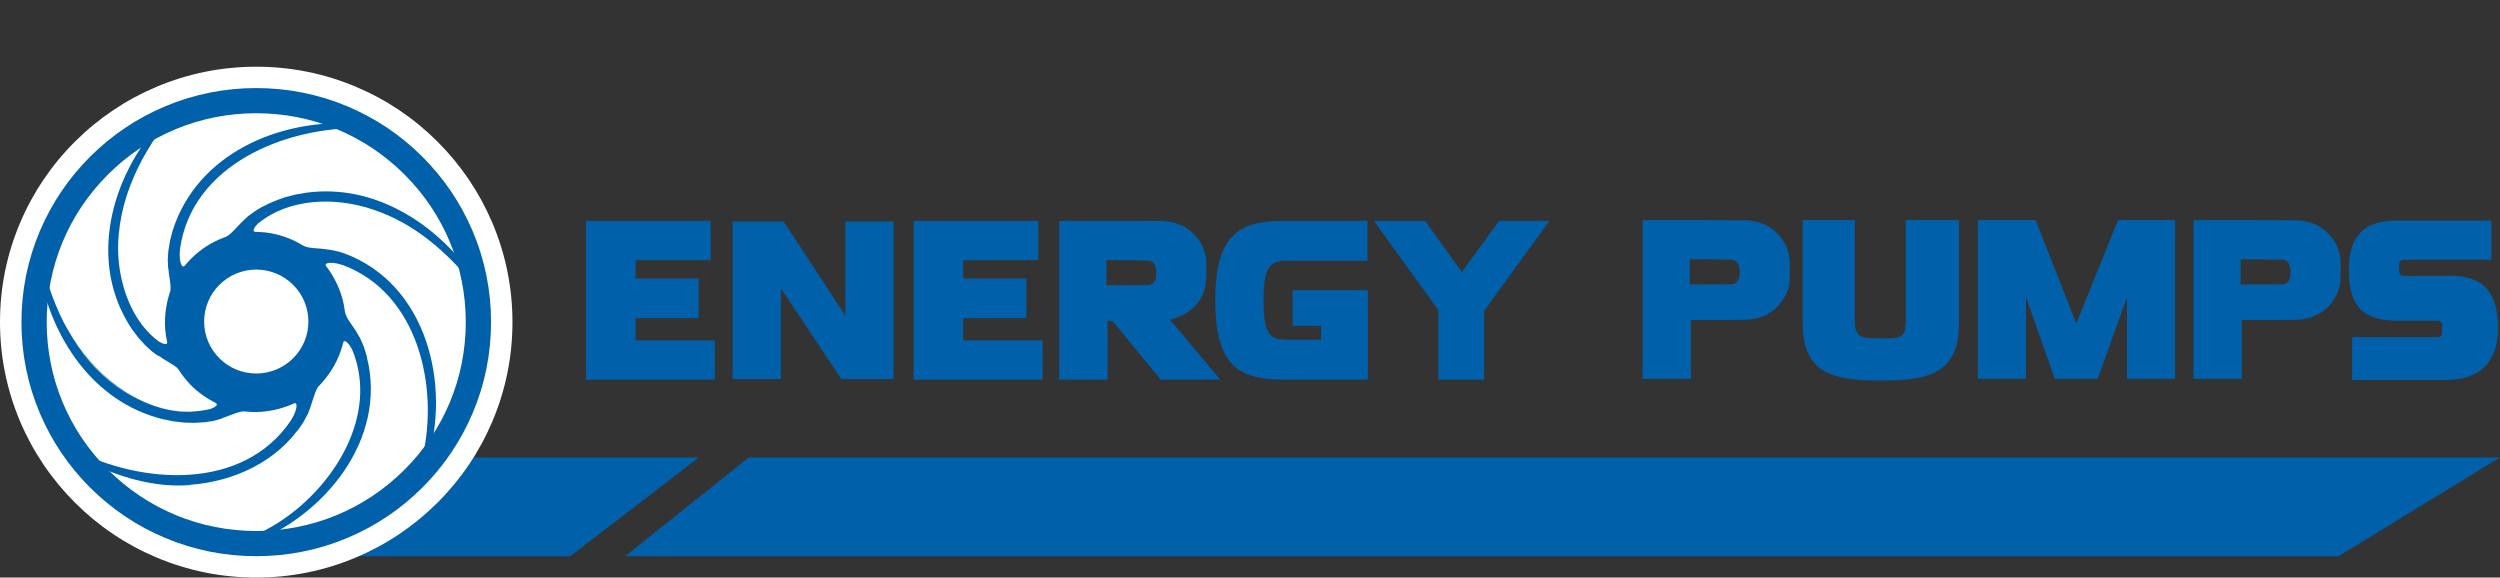 <svg width="303" height="70" viewBox="0 0 303 70" fill="none" xmlns="http://www.w3.org/2000/svg">
<rect x="0" y="0" width="303" height="70" fill="#333333" stroke="none"/>
<path d="M69.127 67.41H34.854V55.442H84.704L69.127 67.41Z" fill="#0060A9"/>
<path d="M283.43 67.41H75.761L90.758 55.442H303L283.43 67.41Z" fill="#0060A9"/>
<path d="M35.371 0.362L35.44 0L35.374 0.362H35.371Z" fill="#010101"/>
<path d="M108.479 25.008L108.67 25.107L108.459 25.001L108.479 25.008Z" fill="#010101"/>
<path d="M110.905 27.621C110.938 27.637 111.004 27.68 111.037 27.703L110.905 27.621Z" fill="#010101"/>
<path d="M296.992 33.422C301.094 33.422 302.749 35.496 302.749 39.809C302.749 44.122 300.335 46.058 296.289 46.058H285.072V40.858H295.475C295.755 40.858 295.983 40.631 295.983 40.351V39.379C295.983 39.099 295.755 38.872 295.475 38.872H290.555C286.493 38.872 284.682 37.176 284.682 32.857C284.682 30.75 285.065 29.363 285.926 28.367C286.888 27.249 288.362 26.727 290.555 26.727H301.961V31.486H291.347C291.027 31.486 290.766 31.746 290.766 32.065V32.864C290.766 33.182 291.027 33.442 291.347 33.442L296.988 33.429L296.992 33.422Z" fill="#0060A9"/>
<path d="M140.681 46.015C138.732 43.642 136.767 41.255 134.815 38.879H134.238V46.011H128.378V26.792C128.471 26.786 128.569 26.769 128.668 26.769C132.572 26.769 136.711 26.746 140.615 26.782C142.363 26.799 143.926 27.364 145.076 28.794C145.818 29.715 146.224 30.786 146.214 31.983C146.204 32.936 146.257 33.919 146.052 34.832C145.634 36.706 144.196 37.942 142.419 38.589C142.333 38.619 142.241 38.632 142.155 38.655C142.069 38.675 141.98 38.695 141.802 38.737C143.846 41.18 145.851 43.576 147.892 46.015H140.687H140.681ZM134.093 34.566C135.784 34.566 137.426 34.586 139.068 34.556C139.715 34.543 140.058 34.155 140.133 33.462C140.166 33.163 140.15 32.847 140.097 32.548C139.982 31.884 139.649 31.578 138.979 31.565C137.43 31.535 135.88 31.535 134.327 31.526C134.251 31.526 134.175 31.558 134.093 31.578V34.566Z" fill="#0060A9"/>
<path d="M227.189 46.11C221.25 46.11 218.484 44.529 218.484 39.142V26.671H224.801V38.908C224.801 40.65 225.408 41.002 227.258 41.002H228.778C230.588 41.002 230.977 40.631 230.977 38.908V26.671H237.437V39.142C237.437 44.532 234.664 46.11 228.709 46.11H227.189Z" fill="#0060A9"/>
<path d="M204.799 34.471C206.49 34.471 208.132 34.49 209.775 34.461C210.421 34.448 210.764 34.06 210.84 33.366C210.873 33.067 210.856 32.752 210.803 32.453C210.688 31.789 210.355 31.483 209.686 31.47C208.136 31.44 206.586 31.44 205.033 31.43C204.957 31.43 204.881 31.463 204.799 31.483V34.471ZM216.917 33.567C216.927 34.763 216.521 35.835 215.779 36.755C214.628 38.185 213.065 38.751 211.318 38.767C209.428 38.783 207.483 38.787 205.537 38.787H205.518C205.323 38.787 205.155 38.787 204.941 38.787V45.919H199.081V26.7C199.173 26.694 199.272 26.677 199.371 26.677C203.275 26.677 207.414 26.654 211.318 26.691C213.065 26.707 214.628 27.272 215.779 28.702C216.521 29.622 216.927 30.694 216.917 31.89C216.917 32.17 216.917 32.449 216.917 32.729C216.917 33.008 216.917 33.291 216.917 33.567Z" fill="#0060A9"/>
<path d="M271.565 34.471C273.257 34.471 274.899 34.49 276.541 34.461C277.187 34.448 277.53 34.06 277.606 33.366C277.639 33.067 277.623 32.752 277.57 32.453C277.455 31.789 277.122 31.483 276.452 31.47C274.902 31.44 273.353 31.44 271.8 31.43C271.724 31.43 271.648 31.463 271.565 31.483V34.471ZM283.683 33.567C283.693 34.763 283.288 35.835 282.546 36.755C281.395 38.185 279.832 38.751 278.084 38.767C276.195 38.783 274.249 38.787 272.304 38.787H272.284C272.09 38.787 271.922 38.787 271.707 38.787V45.919H265.848V26.7C265.94 26.694 266.039 26.677 266.138 26.677C270.042 26.677 274.18 26.654 278.084 26.691C279.832 26.707 281.395 27.272 282.546 28.702C283.288 29.622 283.693 30.694 283.683 31.89C283.683 32.17 283.683 32.449 283.683 32.729C283.683 33.008 283.683 33.291 283.683 33.567Z" fill="#0060A9"/>
<path d="M174.335 46.015V37.613L166.517 26.766H172.706L177.18 32.962L181.681 26.766H187.798L179.881 37.666V46.015H174.335Z" fill="#0060A9"/>
<path d="M71.019 46.015V26.766H86.128V31.532H77.034V33.758H84.677V38.56H77.034V41.249H86.643V46.015H71.019Z" fill="#0060A9"/>
<path d="M110.733 46.015V26.766H125.842V31.532H116.748V33.758H124.395V38.56H116.748V41.249H126.357V46.015H110.733Z" fill="#0060A9"/>
<path d="M160.119 35.171H156.673V39.49H160.119V41.173H155.964C154.042 41.173 153.139 40.703 153.139 36.404C153.139 32.334 153.88 31.608 155.964 31.608H165.731V26.766H155.562C152.492 26.766 150.639 27.325 149.37 28.636C147.948 30.099 147.289 32.568 147.289 36.404C147.289 40.239 147.952 42.701 149.37 44.158C150.639 45.459 152.492 46.015 155.562 46.015H165.778V35.171H160.116H160.119Z" fill="#0060A9"/>
<path d="M101.963 45.939L94.649 34.954V45.939H88.786V26.842H94.979L102.457 38.261V26.842H108.297V45.939H101.963Z" fill="#0060A9"/>
<path d="M257.785 45.919V36.032L254.241 45.919H249.041L245.549 36.006V45.919H239.716V26.671H246.719L251.646 39.204L256.71 26.671H263.619V45.919H257.785Z" fill="#0060A9"/>
<path d="M101.336 36.542C101.352 36.551 101.389 36.578 101.405 36.591L101.336 36.542Z" fill="#010101"/>
<path d="M106.085 40.95C106.085 40.95 106.115 40.982 106.118 40.986L106.085 40.95Z" fill="#010101"/>
<path d="M107.027 42.038L107.548 42.639V42.642L107.027 42.038Z" fill="#010101"/>
<path d="M31.055 66.894C27.283 66.894 23.626 66.157 20.18 64.705C16.853 63.301 13.866 61.293 11.3 58.735C8.735 56.178 6.72 53.2 5.312 49.883C3.855 46.449 3.116 42.803 3.116 39.043C3.116 35.283 3.855 31.637 5.312 28.203C6.72 24.886 8.735 21.908 11.3 19.351C13.866 16.793 16.853 14.785 20.18 13.381C23.626 11.928 27.283 11.192 31.055 11.192C34.827 11.192 38.484 11.928 41.93 13.381C45.257 14.785 48.245 16.793 50.81 19.351C53.375 21.908 55.39 24.886 56.798 28.203C58.255 31.637 58.994 35.283 58.994 39.043C58.994 42.803 58.255 46.449 56.798 49.883C55.39 53.2 53.375 56.178 50.81 58.735C48.245 61.293 45.257 63.301 41.93 64.705C38.484 66.157 34.827 66.894 31.055 66.894ZM31.055 11.889C27.378 11.889 23.811 12.606 20.451 14.022C17.206 15.39 14.294 17.349 11.792 19.84C9.289 22.335 7.327 25.238 5.955 28.472C4.534 31.822 3.815 35.375 3.815 39.043C3.815 42.711 4.534 46.265 5.955 49.614C7.327 52.848 9.292 55.751 11.792 58.246C14.294 60.74 17.206 62.696 20.451 64.064C23.811 65.48 27.375 66.197 31.055 66.197C34.735 66.197 38.3 65.48 41.66 64.064C44.904 62.696 47.816 60.737 50.319 58.246C52.821 55.751 54.783 52.848 56.155 49.614C57.576 46.265 58.295 42.711 58.295 39.043C58.295 35.375 57.576 31.822 56.155 28.472C54.783 25.238 52.818 22.335 50.319 19.84C47.819 17.346 44.904 15.39 41.66 14.022C38.3 12.606 34.735 11.889 31.055 11.889Z" fill="#0060A9"/>
<path d="M31.055 70C26.864 70 22.795 69.181 18.967 67.564C15.267 66.006 11.947 63.774 9.098 60.931C6.249 58.088 4.01 54.778 2.443 51.093C0.824 47.274 0 43.221 0 39.043C0 34.865 0.821 30.809 2.443 26.993C4.006 23.305 6.245 19.995 9.098 17.155C11.95 14.312 15.27 12.083 18.967 10.522C22.798 8.908 26.864 8.086 31.055 8.086C35.246 8.086 39.315 8.904 43.144 10.522C46.843 12.08 50.164 14.312 53.013 17.155C55.865 19.998 58.101 23.308 59.667 26.993C61.286 30.812 62.11 34.868 62.11 39.043C62.11 43.218 61.289 47.274 59.667 51.093C58.104 54.781 55.865 58.091 53.013 60.931C50.16 63.774 46.84 66.003 43.144 67.564C39.312 69.178 35.243 70 31.055 70Z" fill="white"/>
<path d="M31.055 67.551C27.194 67.551 23.448 66.799 19.923 65.309C16.517 63.873 13.46 61.819 10.832 59.199C8.207 56.583 6.143 53.532 4.702 50.137C3.212 46.62 2.453 42.886 2.453 39.04C2.453 35.194 3.208 31.457 4.702 27.943C6.143 24.547 8.204 21.5 10.832 18.881C13.457 16.264 16.517 14.206 19.923 12.77C23.451 11.284 27.197 10.528 31.055 10.528C34.913 10.528 38.662 11.281 42.187 12.77C45.593 14.206 48.65 16.261 51.278 18.881C53.903 21.497 55.967 24.547 57.408 27.943C58.898 31.46 59.657 35.194 59.657 39.04C59.657 42.886 58.902 46.623 57.408 50.137C55.967 53.532 53.906 56.579 51.278 59.199C48.653 61.815 45.593 63.873 42.187 65.309C38.659 66.795 34.913 67.551 31.055 67.551Z" fill="white"/>
<path d="M31.055 67.41C27.214 67.41 23.488 66.66 19.976 65.181C16.586 63.751 13.543 61.707 10.931 59.104C8.316 56.497 6.265 53.463 4.834 50.087C3.35 46.59 2.599 42.872 2.599 39.043C2.599 35.214 3.35 31.499 4.834 27.999C6.269 24.62 8.32 21.586 10.931 18.982C13.546 16.376 16.59 14.331 19.976 12.902C23.485 11.422 27.214 10.673 31.055 10.673C34.897 10.673 38.623 11.422 42.135 12.902C45.525 14.331 48.568 16.376 51.179 18.982C53.794 21.589 55.845 24.62 57.28 27.999C58.764 31.496 59.515 35.214 59.515 39.043C59.515 42.872 58.764 46.587 57.28 50.087C55.845 53.466 53.794 56.5 51.179 59.104C48.568 61.707 45.525 63.755 42.135 65.181C38.626 66.66 34.897 67.41 31.055 67.41ZM31.055 13.723C24.273 13.723 17.892 16.356 13.098 21.139C8.3 25.921 5.659 32.278 5.659 39.04C5.659 45.801 8.3 52.161 13.098 56.941C17.895 61.723 24.273 64.356 31.055 64.356C37.838 64.356 44.219 61.723 49.013 56.941C53.811 52.158 56.452 45.801 56.452 39.04C56.452 32.278 53.811 25.918 49.013 21.139C44.215 16.356 37.838 13.723 31.055 13.723Z" fill="#0060A9"/>
<path d="M31.055 66.233C27.372 66.233 23.801 65.513 20.437 64.097C17.189 62.726 14.271 60.767 11.765 58.269C9.259 55.771 7.294 52.865 5.919 49.624C4.498 46.271 3.776 42.711 3.776 39.04C3.776 35.368 4.498 31.808 5.919 28.456C7.294 25.218 9.259 22.309 11.765 19.811C14.271 17.313 17.186 15.354 20.437 13.983C23.801 12.566 27.372 11.846 31.055 11.846C34.738 11.846 38.309 12.566 41.673 13.983C44.921 15.354 47.839 17.313 50.345 19.811C52.851 22.309 54.816 25.215 56.191 28.456C57.612 31.808 58.335 35.368 58.335 39.04C58.335 42.711 57.612 46.271 56.191 49.624C54.816 52.862 52.851 55.771 50.345 58.269C47.839 60.767 44.924 62.726 41.673 64.097C38.309 65.513 34.738 66.233 31.055 66.233ZM31.055 12.546C23.956 12.546 17.282 15.301 12.26 20.307C7.241 25.31 4.475 31.966 4.475 39.043C4.475 46.12 7.238 52.773 12.26 57.779C17.279 62.782 23.956 65.54 31.055 65.54C38.154 65.54 44.828 62.785 49.85 57.779C54.869 52.776 57.636 46.12 57.636 39.043C57.636 31.966 54.872 25.313 49.85 20.307C44.832 15.304 38.154 12.546 31.055 12.546Z" fill="#0060A9"/>
<path d="M57.477 34.349C57.421 34.05 57.352 33.682 57.286 33.386C52.699 26.976 45.313 22.276 37.178 23.348L35.863 23.571L34.623 23.887C33.396 24.271 31.972 24.886 30.9 25.599C30.696 25.76 30.244 26.053 30.056 26.217L30.026 26.24L29.674 26.575C29.637 26.618 29.522 26.697 29.492 26.743C28.836 27.328 28.259 28.16 27.51 28.643C27.372 28.715 26.808 28.922 26.656 28.982C26.64 28.991 25.961 29.304 25.961 29.307C24.612 29.997 23.359 31.013 22.409 32.186L22.333 32.262L22.274 32.291L22.221 32.298L22.169 32.288L22.106 32.252L22.023 32.163L21.892 31.864L21.796 31.368L21.776 30.858L21.806 30.244C23.217 19.919 34.646 15.331 43.988 15.524C43.674 15.35 43.259 15.133 42.936 14.976C33.749 14.41 23.893 18.667 20.932 27.923L20.612 29.152L20.404 30.408L20.332 31.46C20.338 31.713 20.372 32.269 20.378 32.512C20.378 32.525 20.395 32.532 20.404 32.525C20.457 33.389 20.741 34.356 20.655 35.224C20.068 36.936 19.824 38.862 20.111 40.663L20.253 41.416L20.263 41.521L20.25 41.587L20.223 41.633L20.183 41.666L20.118 41.692L19.996 41.699L19.679 41.617L19.231 41.38C16.302 39.204 14.812 35.454 14.413 31.923C13.75 25.458 16.645 19.157 20.662 14.236C20.672 14.223 20.652 14.203 20.639 14.21C20.477 14.282 20.118 14.427 19.949 14.505L19.557 14.683C19.547 14.686 19.544 14.703 19.55 14.709C13.384 21.5 10.595 31.825 15.986 39.888L16.751 40.904L17.605 41.847L18.386 42.56C18.386 42.56 19.346 43.313 19.26 43.152L18.894 42.886C19.306 43.185 19.966 43.569 20.398 43.822C20.23 43.717 19.745 43.444 19.57 43.342C19.56 43.339 19.55 43.342 19.547 43.349C20.104 43.73 20.906 44.098 21.43 44.555C21.664 44.769 21.888 45.18 22.073 45.43C22.347 45.794 22.723 46.245 23.032 46.574C23.926 47.517 25.047 48.279 26.195 48.874L26.238 48.924L26.257 48.973V49.026L26.238 49.091L26.168 49.19L25.904 49.384L25.436 49.584C18.739 51.152 12.223 46.396 8.814 40.963L8.013 39.605L7.772 39.155C7.772 39.155 7.756 39.142 7.749 39.148C10.08 43.697 14.073 47.803 19.069 49.328L20.157 49.614L21.265 49.811L22.386 49.916H23.718L24.335 49.857L24.945 49.752L25.443 49.621L25.914 49.417C25.914 49.417 26.188 49.22 26.188 49.213L26.261 49.111C26.261 49.111 26.261 49.111 26.261 49.108C26.261 49.108 26.287 49.029 26.284 49.029C26.284 49.009 26.284 48.96 26.271 48.944L26.277 48.95L26.297 48.999V49.052L26.277 49.118L26.208 49.216L25.944 49.413L25.479 49.617C21.572 50.63 17.315 49.141 14.133 46.846C9.157 43.237 6.413 37.377 5.045 31.575C4.953 31.904 4.827 32.364 4.748 32.696C6.133 40.894 11.307 48.746 19.768 50.814L21.021 51.067L22.291 51.215L23.567 51.251L24.84 51.175L25.885 51.011L26.904 50.732C26.927 50.725 26.917 50.692 26.894 50.699L26.61 50.778C27.487 50.534 28.411 50.054 29.304 49.877C29.532 49.828 30.145 49.916 30.376 49.926C32.173 50.028 34.076 49.611 35.705 48.865H35.77L35.82 48.881L35.863 48.914L35.902 48.973L35.935 49.091L35.922 49.42L35.787 49.91L35.583 50.377L35.286 50.916C29.492 59.564 17.176 58.739 8.877 54.446C9.084 54.775 9.408 55.182 9.645 55.495C13.546 57.49 17.938 59.011 22.373 58.831L23.052 58.795C23.062 58.795 23.069 58.785 23.069 58.775C23.069 58.765 23.062 58.755 23.049 58.758C22.878 58.768 22.31 58.804 22.152 58.795C27.365 58.666 32.793 56.474 35.988 52.254C35.988 52.267 36.011 52.27 36.018 52.26C36.225 51.981 36.618 51.412 36.799 51.116L37.31 50.16C37.769 49.151 37.983 47.872 38.53 46.912C39.994 45.44 41.112 43.579 41.587 41.548L41.623 41.446L41.663 41.393L41.706 41.364L41.758 41.35L41.828 41.357L41.94 41.403L42.191 41.617L42.491 42.024L42.728 42.475C45.874 50.271 40.585 58.791 34.105 63.097C32.793 64.008 30.613 65.033 29.281 65.832C29.614 65.858 30.096 65.868 30.432 65.878C39.342 62.509 46.959 53.226 44.469 43.303C44.479 43.303 44.489 43.293 44.486 43.283C44.397 42.948 44.192 42.287 44.07 41.962L43.638 40.969L43.078 40.026C42.639 39.322 41.95 38.58 41.798 37.748C41.574 35.726 40.717 33.797 39.483 32.19L39.467 32.127V32.075L39.493 32.025L39.543 31.973L39.648 31.913L39.971 31.851L40.479 31.871L40.98 31.966L41.574 32.134C50.648 35.523 53.24 46.869 51.193 55.465L50.896 57.007C50.892 57.023 50.916 57.036 50.925 57.02C51.169 56.743 51.516 56.359 51.743 56.07C54.727 46.679 51.743 34.392 41.699 30.697C40.555 30.293 39.177 30.139 37.96 30.066C37.06 29.974 36.892 29.876 36.136 29.415C34.712 28.659 33.086 28.186 31.471 28.12L30.973 28.101L30.867 28.087L30.808 28.061L30.768 28.025L30.745 27.979L30.735 27.91L30.755 27.792L30.907 27.502L31.24 27.118C35.042 23.972 40.677 23.857 45.191 25.389C50.332 27.095 54.177 30.586 57.507 34.625L57.458 34.343L57.477 34.349ZM37.376 38.971C37.376 42.448 34.547 45.269 31.058 45.269C27.57 45.269 24.741 42.448 24.741 38.971C24.741 35.493 27.57 32.673 31.058 32.673C34.547 32.673 37.376 35.493 37.376 38.971Z" fill="#0060A9"/>
</svg>
